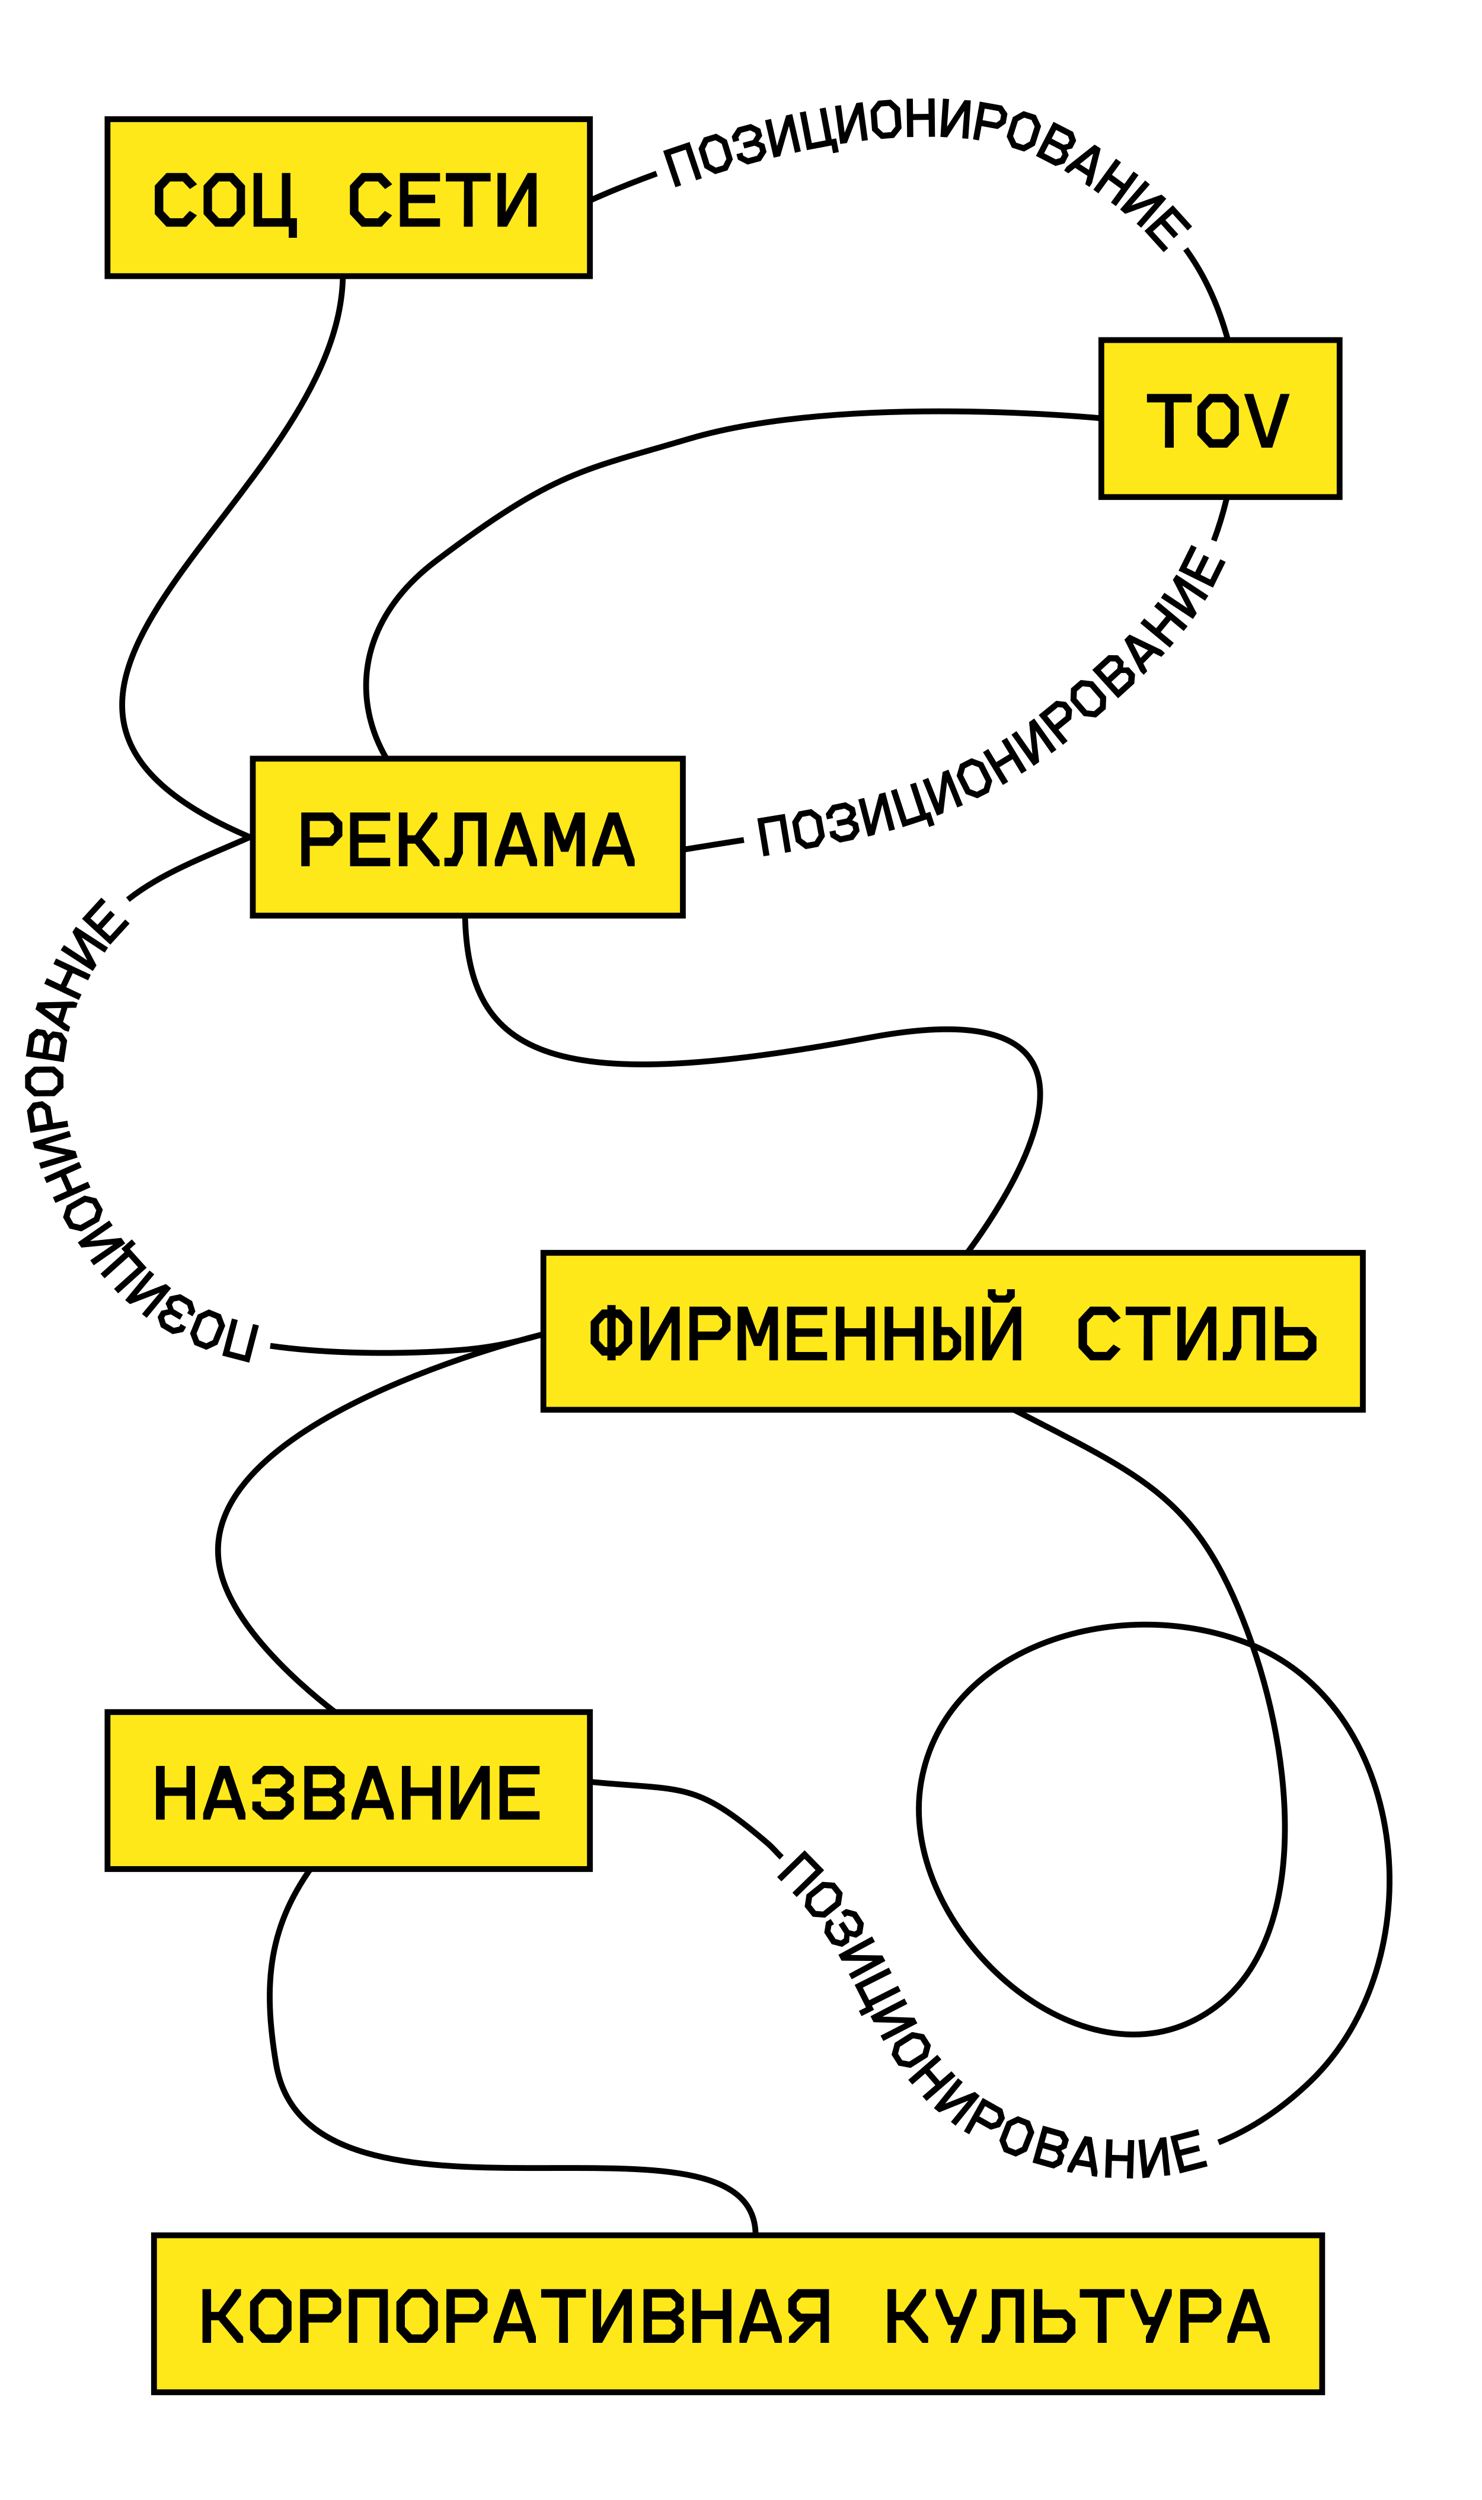 <?xml version="1.0" encoding="UTF-8"?> <svg xmlns="http://www.w3.org/2000/svg" width="255" height="430" viewBox="0 0 255 430" fill="none"><rect width="255" height="430" fill="white"></rect><path d="M101.5 34.498C101.5 34.498 105.97 32.423 113 29.852M43 143.998C56.522 138.08 68.13 139.787 80 142.369M43 143.998C-14.5 119.499 59 85.998 59 46.999M43 143.998C34.706 147.628 27.756 150.21 22 154.75M93.5 229.498C86.5 231.499 82.31 232.127 75 232.498C65.404 232.985 54.813 232.698 46.5 231.499M93.5 229.498C100.5 227.497 145.435 227.428 173.5 241.998C197.53 254.473 206.557 257.443 215.5 282.998M93.5 229.498C93.5 229.498 31.443 244.362 38 270.499C41.102 282.866 59 295.499 59 295.499L54.5 319.998M215.5 282.998C222.995 304.416 225.747 337.252 205.5 347.498C183.767 358.496 154.32 330.494 158.5 306.498C162.632 282.778 193.248 273.803 215.5 282.998ZM215.5 282.998C242.809 294.283 246.777 337.494 225.5 357.998C220.525 362.792 215.231 366.295 209.657 368.528M54.5 319.998C66.049 304.789 82.49 304.683 101.5 306.498C117.861 308.06 119.503 306.324 132 316.999C133.058 317.903 133.557 318.596 134.5 319.499M54.5 319.998C46.07 331.099 45.215 341.247 47.5 354.998C53.119 388.817 131 358.999 130 384.998M80 142.369C91.85 144.946 103.961 148.394 118.5 145.998C121.791 145.455 124.951 144.964 128 144.485M80 142.369C80 142.369 80 130.499 80 155.999C80 181.499 93.5 188.999 149.5 178.499C205.5 167.999 164.5 217.999 164.5 217.999M80 142.369C63 134.999 54.5 111.999 75 96.499C95.5 80.999 100.417 80.871 118.5 75.499C145.298 67.538 190 71.999 190 71.999M208.853 92.999C209.67 90.835 210.386 88.514 211 85.998C213.639 75.186 214.138 68.177 211 57.498C209.27 51.611 206.957 46.885 204 42.823" stroke="black"></path><path d="M134.45 323.623L133.723 322.878L138.449 318.27L141.8 321.707L137.074 326.315L136.348 325.57L140.329 321.689L138.43 319.741L134.45 323.623ZM138.454 327.973L138.765 325.88L141.499 323.695L143.609 323.852L144.995 325.586L144.684 327.678L141.95 329.864L139.84 329.707L138.454 327.973ZM141.836 324.757L139.727 326.443L139.547 327.675L140.371 328.706L141.613 328.802L143.722 327.116L143.902 325.884L143.078 324.853L141.836 324.757ZM143.108 334.421L141.826 332.451L142.121 330.613L142.934 330.083L143.512 330.972L143.051 331.272L142.899 332.194L143.772 333.535L144.688 333.786L145.199 333.453L145.291 332.606L144.288 331.063L145.134 330.512L146.116 332.021L147.051 332.248L147.42 332.008L147.56 331.069L146.693 329.736L145.789 329.502L145.319 329.807L144.736 328.91L145.565 328.37L147.357 328.851L148.645 330.828L148.364 332.634L147.308 333.321L146.208 333.023L146.174 333.045L146.101 334.107L144.903 334.887L143.108 334.421ZM144.806 337.265L144.252 336.246L150.049 333.091L150.551 334.013L146.373 336.252L146.388 336.279L151.827 336.358L152.344 337.307L146.547 340.462L146.049 339.548L150.148 337.352L150.124 337.308L144.806 337.265ZM154.513 341.565L154.985 342.503L150.029 345.001L150.389 345.715L148.237 346.8L147.782 345.898L148.997 345.286L147.053 341.428L152.947 338.458L153.419 339.395L148.463 341.893L149.556 344.063L154.513 341.565ZM150.311 347.845L149.777 346.816L155.633 343.772L156.117 344.704L151.897 346.863L151.911 346.89L157.348 347.073L157.846 348.031L151.99 351.075L151.511 350.152L155.65 348.034L155.627 347.99L150.311 347.845ZM153.408 353.439L153.952 351.395L156.913 349.529L158.992 349.921L160.176 351.799L159.632 353.844L156.671 355.71L154.592 355.318L153.408 353.439ZM157.129 350.622L154.845 352.061L154.528 353.266L155.232 354.383L156.455 354.617L158.739 353.177L159.056 351.973L158.352 350.856L157.129 350.622ZM161.717 358.01L163.722 356.278L164.415 357.08L159.421 361.395L158.728 360.593L160.937 358.684L159.192 356.663L156.982 358.572L156.283 357.762L161.277 353.448L161.976 354.257L159.971 355.99L161.717 358.01ZM161.594 363.355L160.692 362.625L164.845 357.495L165.661 358.156L162.655 361.821L162.679 361.84L167.736 359.836L168.576 360.515L164.423 365.645L163.615 364.991L166.564 361.395L166.525 361.364L161.594 363.355ZM166.765 367.129L165.859 366.619L169.097 360.868L172.478 362.772L172.909 364.392L172.074 365.873L170.466 366.344L167.992 364.951L166.765 367.129ZM169.493 362.285L168.502 364.045L170.602 365.227L171.374 364.997L171.791 364.256L171.593 363.467L169.493 362.285ZM172.718 370.151L171.949 368.181L173.235 364.926L175.144 364.013L177.208 364.829L177.978 366.8L176.692 370.055L174.783 370.967L172.718 370.151ZM174.055 365.68L173.063 368.191L173.519 369.35L174.747 369.835L175.872 369.301L176.864 366.79L176.408 365.631L175.18 365.146L174.055 365.68ZM181.297 373.019L177.659 371.994L179.45 365.641L183.088 366.667L183.915 368.043L183.506 369.497L182.659 369.881L182.635 369.968L183.156 370.738L182.721 372.278L181.297 373.019ZM180.168 366.925L179.712 368.542L181.936 369.168L182.602 368.868L182.779 368.242L182.363 367.543L180.168 366.925ZM179.436 369.523L178.942 371.275L181.107 371.885L181.864 371.486L182.054 370.812L181.63 370.142L179.436 369.523ZM186.633 367.414L187.857 367.616L188.861 373.681L188.734 374.45L187.876 374.309L187.644 372.831L185.157 372.42L184.462 373.744L183.604 373.603L183.731 372.833L186.633 367.414ZM186.945 369.026L185.644 371.497L187.479 371.8L187.033 369.041L186.945 369.026ZM194.018 370.751L194.105 368.103L195.165 368.138L194.948 374.734L193.888 374.699L193.984 371.781L191.316 371.693L191.22 374.612L190.15 374.576L190.367 367.98L191.437 368.015L191.35 370.664L194.018 370.751ZM197.749 374.55L196.595 374.673L195.894 368.11L196.938 367.999L197.412 372.715L197.442 372.712L199.593 367.715L200.667 367.6L201.368 374.163L200.334 374.274L199.87 369.647L199.82 369.652L197.749 374.55ZM206.138 366.246L206.395 367.244L202.627 368.212L203.036 369.801L206.222 368.982L206.479 369.979L203.292 370.798L203.758 372.609L207.525 371.641L207.782 372.639L203.007 373.866L201.364 367.474L206.138 366.246Z" fill="black"></path><path d="M117.203 31.879L116.218 32.212L114.105 25.959L118.653 24.422L120.765 30.675L119.78 31.008L118 25.74L115.423 26.611L117.203 31.879ZM123.05 29.956L121.218 28.898L120.189 25.553L121.109 23.648L123.231 22.995L125.063 24.053L126.093 27.398L125.172 29.303L123.05 29.956ZM121.3 25.629L122.095 28.21L123.175 28.83L124.436 28.441L124.981 27.322L124.187 24.741L123.107 24.121L121.845 24.51L121.3 25.629ZM130.895 27.701L128.625 28.308L126.969 27.458L126.718 26.521L127.742 26.247L127.884 26.778L128.714 27.208L130.259 26.794L130.782 26.002L130.624 25.413L129.847 25.062L128.07 25.538L127.808 24.562L129.547 24.097L130.053 23.278L129.939 22.853L129.09 22.428L127.554 22.839L127.051 23.627L127.195 24.167L126.162 24.444L125.906 23.488L126.918 21.933L129.198 21.323L130.827 22.149L131.153 23.366L130.528 24.32L130.539 24.359L131.525 24.757L131.895 26.139L130.895 27.701ZM134.253 26.863L133.122 27.124L131.638 20.693L132.661 20.457L133.698 25.082L133.727 25.075L135.263 19.856L136.315 19.613L137.799 26.044L136.786 26.278L135.77 21.741L135.721 21.752L134.253 26.863ZM141.031 18.693L142.063 18.497L143.097 23.95L143.883 23.801L144.332 26.169L143.339 26.357L143.086 25.021L138.842 25.825L137.612 19.341L138.644 19.145L139.678 24.598L142.065 24.145L141.031 18.693ZM145.724 24.606L144.575 24.765L143.67 18.227L144.71 18.083L145.33 22.782L145.36 22.778L147.355 17.717L148.424 17.569L149.329 24.107L148.299 24.249L147.691 19.639L147.642 19.646L145.724 24.606ZM151.608 23.899L150.051 22.466L149.778 18.977L151.093 17.319L153.306 17.145L154.863 18.578L155.136 22.068L153.821 23.725L151.608 23.899ZM150.846 19.294L151.057 21.986L151.976 22.827L153.292 22.724L154.068 21.75L153.857 19.058L152.939 18.218L151.623 18.32L150.846 19.294ZM159.774 19.586L159.742 16.936L160.802 16.923L160.882 23.523L159.822 23.536L159.787 20.616L157.117 20.648L157.152 23.568L156.082 23.581L156.002 16.981L157.072 16.968L157.104 19.618L159.774 19.586ZM162.972 23.625L161.815 23.548L162.253 16.963L163.301 17.033L162.956 21.76L162.986 21.762L165.965 17.21L167.043 17.282L166.604 23.867L165.566 23.798L165.905 19.16L165.856 19.157L162.972 23.625ZM168.443 24.153L167.42 23.968L168.591 17.473L172.409 18.162L173.348 19.55L173.046 21.223L171.682 22.197L168.887 21.692L168.443 24.153ZM169.43 18.681L169.071 20.669L171.443 21.097L172.097 20.625L172.248 19.789L171.802 19.109L169.43 18.681ZM174.107 25.396L173.207 23.481L174.274 20.148L176.118 19.11L178.232 19.787L179.131 21.702L178.065 25.035L176.221 26.073L174.107 25.396ZM175.142 20.846L174.32 23.417L174.852 24.543L176.109 24.945L177.196 24.337L178.019 21.766L177.486 20.64L176.229 20.238L175.142 20.846ZM181.613 28.551L178.252 26.821L181.274 20.953L184.634 22.683L185.171 24.197L184.48 25.539L183.574 25.748L183.533 25.828L183.889 26.686L183.157 28.109L181.613 28.551ZM181.722 22.354L180.953 23.847L183.007 24.905L183.72 24.743L184.018 24.165L183.749 23.397L181.722 22.354ZM180.486 24.754L179.653 26.372L181.654 27.402L182.475 27.162L182.795 26.539L182.513 25.798L180.486 24.754ZM188.346 24.875L189.387 25.548L187.891 31.511L187.467 32.166L186.737 31.693L187.113 30.246L184.996 28.878L183.831 29.815L183.1 29.343L183.524 28.688L188.346 24.875ZM187.988 26.478L185.811 28.226L187.373 29.235L188.064 26.526L187.988 26.478ZM193.481 31.64L195.042 29.499L195.899 30.123L192.011 35.457L191.154 34.832L192.874 32.473L190.717 30.9L188.997 33.26L188.132 32.629L192.02 27.296L192.884 27.926L191.323 30.067L193.481 31.64ZM193.603 36.786L192.726 36.026L197.051 31.04L197.844 31.728L194.715 35.289L194.738 35.309L199.861 33.478L200.677 34.185L196.352 39.171L195.567 38.49L198.636 34.997L198.598 34.964L193.603 36.786ZM205.12 38.951L204.357 39.642L201.746 36.759L200.53 37.86L202.738 40.298L201.975 40.99L199.767 38.551L198.381 39.806L200.992 42.69L200.228 43.381L196.919 39.727L201.811 35.297L205.12 38.951Z" fill="black"></path><path d="M43.543 227.745L44.549 228.007L42.888 234.394L38.243 233.186L39.904 226.799L40.91 227.06L39.511 232.442L42.144 233.126L43.543 227.745ZM37.998 226.074L38.745 228.053L37.423 231.294L35.504 232.185L33.448 231.346L32.701 229.366L34.024 226.126L35.943 225.235L37.998 226.074ZM36.611 230.53L37.631 228.031L37.188 226.867L35.966 226.368L34.835 226.889L33.815 229.389L34.258 230.553L35.48 231.052L36.611 230.53ZM31.04 222.61L33.062 223.808L33.612 225.586L33.117 226.421L32.206 225.881L32.486 225.408L32.213 224.514L30.837 223.698L29.905 223.878L29.594 224.403L29.887 225.204L31.47 226.142L30.955 227.011L29.406 226.094L28.468 226.305L28.243 226.683L28.533 227.587L29.901 228.398L30.816 228.207L31.101 227.725L32.022 228.271L31.517 229.123L29.698 229.486L27.667 228.283L27.119 226.54L27.761 225.456L28.88 225.236L28.9 225.201L28.495 224.217L29.224 222.987L31.04 222.61ZM28.544 220.862L29.439 221.6L25.238 226.69L24.428 226.022L27.468 222.385L27.445 222.366L22.369 224.323L21.536 223.635L25.737 218.545L26.539 219.207L23.556 222.774L23.595 222.806L28.544 220.862ZM18 219.887L17.298 219.106L21.425 215.396L20.89 214.801L22.682 213.189L23.358 213.941L22.346 214.85L25.235 218.062L20.327 222.475L19.625 221.694L23.752 217.983L22.127 216.176L18 219.887ZM20.878 212.93L21.541 213.882L16.126 217.654L15.526 216.793L19.432 214.108L19.415 214.083L14 214.602L13.382 213.716L18.798 209.943L19.392 210.796L15.56 213.43L15.588 213.471L20.878 212.93ZM17.687 208.069L17.05 210.087L14.007 211.816L11.948 211.329L10.851 209.399L11.488 207.381L14.531 205.653L16.59 206.139L17.687 208.069ZM13.841 210.714L16.189 209.38L16.56 208.192L15.908 207.044L14.697 206.754L12.349 208.088L11.978 209.277L12.63 210.424L13.841 210.714ZM10.437 202.428L8.014 203.502L7.585 202.533L13.618 199.857L14.047 200.826L11.378 202.01L12.461 204.451L15.13 203.267L15.564 204.245L9.531 206.921L9.097 205.943L11.519 204.868L10.437 202.428ZM12.998 198.002L13.339 199.111L7.031 201.052L6.722 200.048L11.261 198.683L11.252 198.654L5.937 197.496L5.619 196.464L11.927 194.523L12.233 195.517L7.78 196.856L7.795 196.904L12.998 198.002ZM11.596 192.784L11.762 193.811L5.246 194.865L4.627 191.034L5.625 189.688L7.303 189.416L8.674 190.38L9.128 193.183L11.596 192.784ZM6.107 193.672L8.101 193.349L7.716 190.97L7.054 190.51L6.215 190.646L5.722 191.293L6.107 193.672ZM10.928 187.102L9.39 188.554L5.89 188.583L4.328 187.156L4.31 184.936L5.848 183.483L9.348 183.455L10.91 184.882L10.928 187.102ZM6.281 187.54L8.981 187.518L9.884 186.66L9.874 185.34L8.957 184.498L6.257 184.52L5.354 185.377L5.364 186.697L6.281 187.54ZM11.557 178.966L10.984 182.702L4.46 181.701L5.033 177.965L6.298 176.975L7.79 177.204L8.276 177.997L8.365 178.01L9.066 177.4L10.647 177.642L11.557 178.966ZM5.646 180.831L7.306 181.086L7.657 178.802L7.277 178.177L6.634 178.079L5.991 178.577L5.646 180.831ZM8.314 181.24L10.113 181.516L10.455 179.292L9.965 178.59L9.274 178.484L8.66 178.987L8.314 181.24ZM6.103 173.614L6.474 172.431L12.62 172.284L13.364 172.518L13.104 173.348L11.608 173.371L10.854 175.776L12.068 176.649L11.808 177.479L11.063 177.246L6.103 173.614ZM7.743 173.532L10.008 175.165L10.565 173.39L7.77 173.446L7.743 173.532ZM11.589 166.954L9.19 165.828L9.641 164.868L15.615 167.674L15.164 168.633L12.521 167.392L11.386 169.809L14.029 171.05L13.574 172.018L7.6 169.213L8.055 168.244L10.454 169.371L11.589 166.954ZM16.606 166.055L15.974 167.028L10.438 163.435L11.01 162.554L14.969 165.16L14.986 165.135L12.464 160.314L13.052 159.409L18.588 163.002L18.021 163.875L14.137 161.318L14.11 161.359L16.606 166.055ZM17.436 154.402L18.196 155.097L15.572 157.969L16.782 159.075L19.002 156.647L19.762 157.342L17.543 159.77L18.923 161.032L21.547 158.16L22.308 158.855L18.981 162.494L14.11 158.041L17.436 154.402Z" fill="black"></path><path d="M132.404 147.122L131.378 147.291L130.307 140.778L135.043 139.999L136.114 146.511L135.088 146.68L134.185 141.194L131.502 141.636L132.404 147.122ZM138.621 146.063L136.925 144.799L136.294 141.356L137.43 139.572L139.614 139.171L141.31 140.436L141.941 143.878L140.805 145.663L138.621 146.063ZM137.389 141.562L137.876 144.217L138.876 144.959L140.175 144.721L140.846 143.673L140.359 141.017L139.359 140.275L138.061 140.513L137.389 141.562ZM146.827 144.459L144.526 144.936L142.921 143.993L142.724 143.043L143.762 142.828L143.874 143.366L144.677 143.843L146.244 143.518L146.811 142.757L146.687 142.16L145.931 141.765L144.13 142.139L143.925 141.15L145.687 140.784L146.239 139.996L146.149 139.565L145.326 139.092L143.769 139.415L143.222 140.172L143.335 140.72L142.288 140.938L142.087 139.968L143.186 138.474L145.497 137.995L147.076 138.913L147.332 140.147L146.654 141.064L146.662 141.103L147.624 141.557L147.915 142.957L146.827 144.459ZM150.474 143.606L149.352 143.9L147.678 137.515L148.694 137.249L149.867 141.842L149.896 141.834L151.277 136.572L152.322 136.298L153.995 142.683L152.989 142.946L151.839 138.441L151.791 138.453L150.474 143.606ZM156.587 134.936L157.586 134.61L159.309 139.885L160.069 139.637L160.818 141.928L159.858 142.241L159.435 140.949L155.329 142.29L153.28 136.017L154.278 135.69L156.001 140.966L158.311 140.211L156.587 134.936ZM162.305 139.873L161.23 140.31L158.745 134.195L159.718 133.8L161.475 138.203L161.502 138.191L162.192 132.795L163.192 132.388L165.677 138.503L164.713 138.894L162.991 134.575L162.944 134.594L162.305 139.873ZM168.161 137.314L166.176 136.581L164.597 133.457L165.183 131.424L167.164 130.423L169.149 131.156L170.728 134.28L170.142 136.313L168.161 137.314ZM165.706 133.345L166.924 135.754L168.093 136.183L169.271 135.588L169.619 134.392L168.401 131.982L167.232 131.554L166.054 132.149L165.706 133.345ZM173.706 129.708L172.33 127.443L173.235 126.893L176.663 132.533L175.757 133.083L174.241 130.588L171.959 131.975L173.476 134.47L172.562 135.026L169.134 129.386L170.048 128.83L171.424 131.095L173.706 129.708ZM178.802 131.076L177.856 131.748L174.035 126.366L174.892 125.758L177.611 129.641L177.636 129.623L177.069 124.213L177.949 123.588L181.77 128.969L180.922 129.571L178.255 125.762L178.214 125.791L178.802 131.076ZM183.7 127.458L182.893 128.114L178.726 122.996L181.735 120.547L183.4 120.738L184.473 122.057L184.324 123.726L182.121 125.519L183.7 127.458ZM180.189 123.146L181.465 124.713L183.334 123.191L183.402 122.388L182.865 121.729L182.058 121.625L180.189 123.146ZM188.579 123.416L186.477 123.181L184.192 120.529L184.272 118.415L185.954 116.966L188.057 117.201L190.341 119.853L190.261 121.967L188.579 123.416ZM185.241 120.154L187.004 122.199L188.241 122.334L189.242 121.473L189.292 120.229L187.53 118.183L186.292 118.048L185.292 118.909L185.241 120.154ZM195.175 117.573L192.377 120.115L187.94 115.228L190.739 112.687L192.344 112.715L193.359 113.833L193.237 114.755L193.298 114.821L194.226 114.788L195.302 115.973L195.175 117.573ZM189.409 115.299L190.539 116.543L192.249 114.99L192.347 114.266L191.91 113.784L191.097 113.766L189.409 115.299ZM191.224 117.298L192.448 118.645L194.113 117.133L194.176 116.279L193.705 115.761L192.912 115.765L191.224 117.298ZM193.473 110.031L194.343 109.147L199.88 111.817L200.436 112.364L199.826 112.984L198.484 112.323L196.717 114.12L197.399 115.451L196.789 116.071L196.233 115.524L193.473 110.031ZM194.971 110.704L196.242 113.19L197.547 111.864L195.034 110.64L194.971 110.704ZM200.632 106.014L198.593 104.321L199.27 103.506L204.349 107.722L203.672 108.537L201.425 106.672L199.719 108.726L201.966 110.592L201.283 111.415L196.204 107.199L196.888 106.376L198.927 108.068L200.632 106.014ZM205.912 105.504L205.274 106.473L199.763 102.841L200.341 101.964L204.282 104.597L204.299 104.572L201.81 99.735L202.404 98.833L207.915 102.465L207.343 103.333L203.477 100.749L203.449 100.791L205.912 105.504ZM204.976 93.735L205.899 94.191L204.177 97.679L205.647 98.405L207.104 95.455L208.028 95.912L206.57 98.861L208.247 99.689L209.97 96.202L210.893 96.658L208.71 101.078L202.792 98.155L204.976 93.735Z" fill="black"></path><rect x="18.5" y="20.5" width="83" height="27" fill="#FFE819" stroke="black"></rect><rect x="43.5" y="130.5" width="74" height="27" fill="#FFE819" stroke="black"></rect><rect x="93.5" y="215.5" width="141" height="27" fill="#FFE819" stroke="black"></rect><rect x="18.5" y="294.5" width="83" height="27" fill="#FFE819" stroke="black"></rect><rect x="26.5" y="384.5" width="201" height="27" fill="#FFE819" stroke="black"></rect><rect x="189.5" y="58.5" width="41" height="27" fill="#FFE819" stroke="black"></rect><path d="M32.09 39H28.646L26.63 36.83V31.93L28.646 29.76H32.09L33.91 31.692L32.678 32.518L31.46 31.216H29.276L28.1 32.49V36.284L29.276 37.544H31.46L32.65 36.27L33.896 37.054L32.09 39ZM37.041 39L35.025 36.83V31.93L37.041 29.76H40.148L42.164 31.93V36.83L40.148 39H37.041ZM36.48 32.49V36.27L37.67 37.544H39.519L40.709 36.27V32.49L39.519 31.216H37.67L36.48 32.49ZM48.501 29.76H49.971V37.53H51.091V40.904H49.677V39H43.629V29.76H45.099V37.53H48.501V29.76ZM65.668 39H62.224L60.208 36.83V31.93L62.224 29.76H65.668L67.488 31.692L66.256 32.518L65.038 31.216H62.854L61.678 32.49V36.284L62.854 37.544H65.038L66.228 36.27L67.474 37.054L65.668 39ZM75.715 29.76V31.202H70.269V33.498H74.875V34.94H70.269V37.558H75.715V39H68.813V29.76H75.715ZM79.839 31.216H76.717V29.76H84.417V31.216H81.309L81.337 39H79.811L79.839 31.216ZM87.226 39H85.602V29.76H87.072L87.03 36.396H87.072L90.81 29.76H92.322V39H90.866L90.908 32.49H90.838L87.226 39Z" fill="black"></path><path d="M53.296 149H51.84V139.76H57.272L58.91 141.44V143.82L57.272 145.5H53.296V149ZM53.296 141.216V144.044H56.67L57.454 143.232V142.042L56.67 141.216H53.296ZM67.136 139.76V141.202H61.691V143.498H66.296V144.94H61.691V147.558H67.136V149H60.234V139.76H67.136ZM75.265 140.81L72.591 144.38L75.629 147.978V149H74.621L71.415 145.122H70.113V149H68.629V139.76H70.113V143.68H71.415L74.215 139.76H75.265V140.81ZM76.464 149V147.544H77.71L78.186 146.466V139.76H83.744V149H82.26V141.216H79.656V146.816L78.634 149H76.464ZM87.91 139.76H89.646L92.418 147.908V149H91.2L90.542 147.012H87.014L86.356 149H85.138V147.908L87.91 139.76ZM88.708 141.916L87.476 145.626H90.08L88.834 141.916H88.708ZM95.185 149H93.701V139.76H95.409L97.131 144.408H97.215L98.937 139.76H100.645V149H99.161L99.217 142.882H99.147L97.789 146.522H96.543L95.199 142.882H95.129L95.185 149ZM104.699 139.76H106.435L109.207 147.908V149H107.989L107.331 147.012H103.803L103.145 149H101.927V147.908L104.699 139.76ZM105.497 141.916L104.265 145.626H106.869L105.623 141.916H105.497Z" fill="black"></path><path d="M103.576 233.188L101.63 231.116V227.308L103.576 225.25H104.514L104.5 224.48H105.928V225.25H106.824L108.77 227.308V231.116L106.824 233.188H105.928V234H104.5L104.514 233.188H103.576ZM103.086 227.84V230.598L104.122 231.732H104.5V226.706H104.122L103.086 227.84ZM105.928 226.706V231.732H106.278L107.314 230.598V227.84L106.278 226.706H105.928ZM111.859 234H110.235V224.76H111.705L111.663 231.396H111.705L115.443 224.76H116.955V234H115.499L115.541 227.49H115.471L111.859 234ZM120.085 234H118.629V224.76H124.061L125.699 226.44V228.82L124.061 230.5H120.085V234ZM120.085 226.216V229.044H123.459L124.243 228.232V227.042L123.459 226.216H120.085ZM128.396 234H126.912V224.76H128.62L130.342 229.408H130.426L132.148 224.76H133.856V234H132.372L132.428 227.882H132.358L131 231.522H129.754L128.41 227.882H128.34L128.396 234ZM142.32 224.76V226.202H136.874V228.498H141.48V229.94H136.874V232.558H142.32V234H135.418V224.76H142.32ZM149.049 228.47V224.76H150.533V234H149.049V229.912H145.311V234H143.813V224.76H145.311V228.47H149.049ZM157.443 228.47V224.76H158.927V234H157.443V229.912H153.705V234H152.207V224.76H153.705V228.47H157.443ZM163.738 234H160.602V224.76H162.002V228.26H163.738L165.376 229.94V232.32L163.738 234ZM167.546 234H166.146V224.76H167.546V234ZM162.002 229.66V232.586H163.164L163.962 231.774V230.472L163.164 229.66H162.002ZM170.62 234H168.996V224.76H170.466L170.424 231.396H170.466L174.204 224.76H175.716V234H174.26L174.302 227.49H174.232L170.62 234ZM173.658 224.06H170.928L169.976 223.094V221.764H171.306V222.534L171.6 222.828H172.986L173.28 222.52V221.764H174.61V223.094L173.658 224.06ZM191.035 234H187.591L185.575 231.83V226.93L187.591 224.76H191.035L192.855 226.692L191.623 227.518L190.405 226.216H188.221L187.045 227.49V231.284L188.221 232.544H190.405L191.595 231.27L192.841 232.054L191.035 234ZM196.812 226.216H193.69V224.76H201.39V226.216H198.282L198.31 234H196.784L196.812 226.216ZM204.198 234H202.574V224.76H204.044L204.002 231.396H204.044L207.782 224.76H209.294V234H207.838L207.88 227.49H207.81L204.198 234ZM210.409 234V232.544H211.655L212.131 231.466V224.76H217.689V234H216.205V226.216H213.601V231.816L212.579 234H210.409ZM224.879 234H219.363V224.76H220.833V228.26H224.879L226.517 229.94V232.32L224.879 234ZM220.833 229.716V232.544H224.277L225.061 231.718V230.528L224.277 229.716H220.833Z" fill="black"></path><path d="M32.076 307.47V303.76H33.56V313H32.076V308.912H28.338V313H26.84V303.76H28.338V307.47H32.076ZM37.727 303.76H39.462L42.234 311.908V313H41.017L40.358 311.012H36.831L36.172 313H34.955V311.908L37.727 303.76ZM38.525 305.916L37.292 309.626H39.897L38.651 305.916H38.525ZM48.641 313H45.351L43.419 311.25V309.892H44.903V310.662L45.869 311.544H48.109L49.103 310.662V309.808L48.179 309.052H45.603V307.638H48.123L49.103 306.714V306.098L48.109 305.216H45.883L44.917 306.098V306.882H43.419V305.496L45.351 303.76H48.655L50.559 305.468V307.232L49.369 308.296V308.352L50.559 309.248V311.25L48.641 313ZM57.652 313H52.36V303.76H57.652L59.29 305.3V307.414L58.296 308.254V308.38L59.29 309.22V311.46L57.652 313ZM53.816 305.216V307.568H57.05L57.834 306.91V306L57.008 305.216H53.816ZM53.816 308.996V311.544H56.966L57.834 310.718V309.738L57.008 308.996H53.816ZM63.252 303.76H64.988L67.76 311.908V313H66.542L65.884 311.012H62.356L61.698 313H60.48V311.908L63.252 303.76ZM64.05 305.916L62.818 309.626H65.422L64.176 305.916H64.05ZM74.391 307.47V303.76H75.874V313H74.391V308.912H70.653V313H69.154V303.76H70.653V307.47H74.391ZM79.173 313H77.549V303.76H79.019L78.977 310.396H79.019L82.757 303.76H84.269V313H82.813L82.855 306.49H82.785L79.173 313ZM92.846 303.76V305.202H87.4V307.498H92.005V308.94H87.4V311.558H92.846V313H85.944V303.76H92.846Z" fill="black"></path><path d="M41.476 394.81L38.802 398.38L41.84 401.978V403H40.832L37.626 399.122H36.324V403H34.84V393.76H36.324V397.68H37.626L40.426 393.76H41.476V394.81ZM45.041 403L43.025 400.83V395.93L45.041 393.76H48.148L50.164 395.93V400.83L48.148 403H45.041ZM44.48 396.49V400.27L45.67 401.544H47.519L48.709 400.27V396.49L47.519 395.216H45.67L44.48 396.49ZM53.085 403H51.629V393.76H57.061L58.699 395.44V397.82L57.061 399.5H53.085V403ZM53.085 395.216V398.044H56.459L57.243 397.232V396.042L56.459 395.216H53.085ZM61.48 403H60.024V393.76H66.744V403H65.288V395.216H61.48V403ZM70.224 403L68.208 400.83V395.93L70.224 393.76H73.332L75.348 395.93V400.83L73.332 403H70.224ZM69.664 396.49V400.27L70.854 401.544H72.702L73.892 400.27V396.49L72.702 395.216H70.854L69.664 396.49ZM78.269 403H76.813V393.76H82.245L83.883 395.44V397.82L82.245 399.5H78.269V403ZM78.269 395.216V398.044H81.643L82.427 397.232V396.042L81.643 395.216H78.269ZM87.699 393.76H89.435L92.207 401.908V403H90.989L90.331 401.012H86.803L86.145 403H84.927V401.908L87.699 393.76ZM88.497 395.916L87.265 399.626H89.869L88.623 395.916H88.497ZM96.234 395.216H93.112V393.76H100.812V395.216H97.704L97.732 403H96.206L96.234 395.216ZM103.62 403H101.996V393.76H103.466L103.424 400.396H103.466L107.204 393.76H108.716V403H107.26L107.302 396.49H107.232L103.62 403ZM116.019 403H110.727V393.76H116.019L117.657 395.3V397.414L116.663 398.254V398.38L117.657 399.22V401.46L116.019 403ZM112.183 395.216V397.568H115.417L116.201 396.91V396L115.375 395.216H112.183ZM112.183 398.996V401.544H115.333L116.201 400.718V399.738L115.375 398.996H112.183ZM124.363 397.47V393.76H125.847V403H124.363V398.912H120.625V403H119.127V393.76H120.625V397.47H124.363ZM130.014 393.76H131.75L134.522 401.908V403H133.304L132.646 401.012H129.118L128.46 403H127.242V401.908L130.014 393.76ZM130.812 395.916L129.58 399.626H132.184L130.938 395.916H130.812ZM135.636 395.44L137.274 393.76H142.636V403H141.18V399.36H140.354L136.812 403H135.762V401.95L138.408 399.36H137.246L135.636 397.75V395.44ZM137.876 397.974H141.18V395.216H137.876L137.092 396.042V397.162L137.876 397.974ZM159.341 394.81L156.667 398.38L159.705 401.978V403H158.697L155.491 399.122H154.189V403H152.705V393.76H154.189V397.68H155.491L158.291 393.76H159.341V394.81ZM164.796 403H163.592V401.908L164.502 399.976L164.474 399.92H163.144L160.988 394.866V393.76H162.122L164.082 398.52H165.034L166.91 393.76H168.044V394.88L164.796 403ZM168.934 403V401.544H170.18L170.656 400.466V393.76H176.214V403H174.73V395.216H172.126V400.816L171.104 403H168.934ZM183.405 403H177.889V393.76H179.359V397.26H183.405L185.043 398.94V401.32L183.405 403ZM179.359 398.716V401.544H182.803L183.587 400.718V399.528L182.803 398.716H179.359ZM188.915 395.216H185.793V393.76H193.493V395.216H190.385L190.413 403H188.887L188.915 395.216ZM198.374 403H197.17V401.908L198.08 399.976L198.052 399.92H196.722L194.566 394.866V393.76H195.7L197.66 398.52H198.612L200.488 393.76H201.622V394.88L198.374 403ZM204.528 403H203.072V393.76H208.504L210.142 395.44V397.82L208.504 399.5H204.528V403ZM204.528 395.216V398.044H207.902L208.686 397.232V396.042L207.902 395.216H204.528ZM213.959 393.76H215.695L218.467 401.908V403H217.249L216.591 401.012H213.063L212.405 403H211.187V401.908L213.959 393.76ZM214.757 395.916L213.525 399.626H216.129L214.883 395.916H214.757Z" fill="black"></path><path d="M200.472 69.216H197.35V67.76H205.05V69.216H201.942L201.97 77H200.444L200.472 69.216ZM208.041 77L206.025 74.83V69.93L208.041 67.76H211.149L213.165 69.93V74.83L211.149 77H208.041ZM207.481 70.49V74.27L208.671 75.544H210.519L211.709 74.27V70.49L210.519 69.216H208.671L207.481 70.49ZM218.913 77H217.065L214.069 67.76H215.651L217.947 75.208H218.031L220.327 67.76H221.909L218.913 77Z" fill="black"></path></svg> 